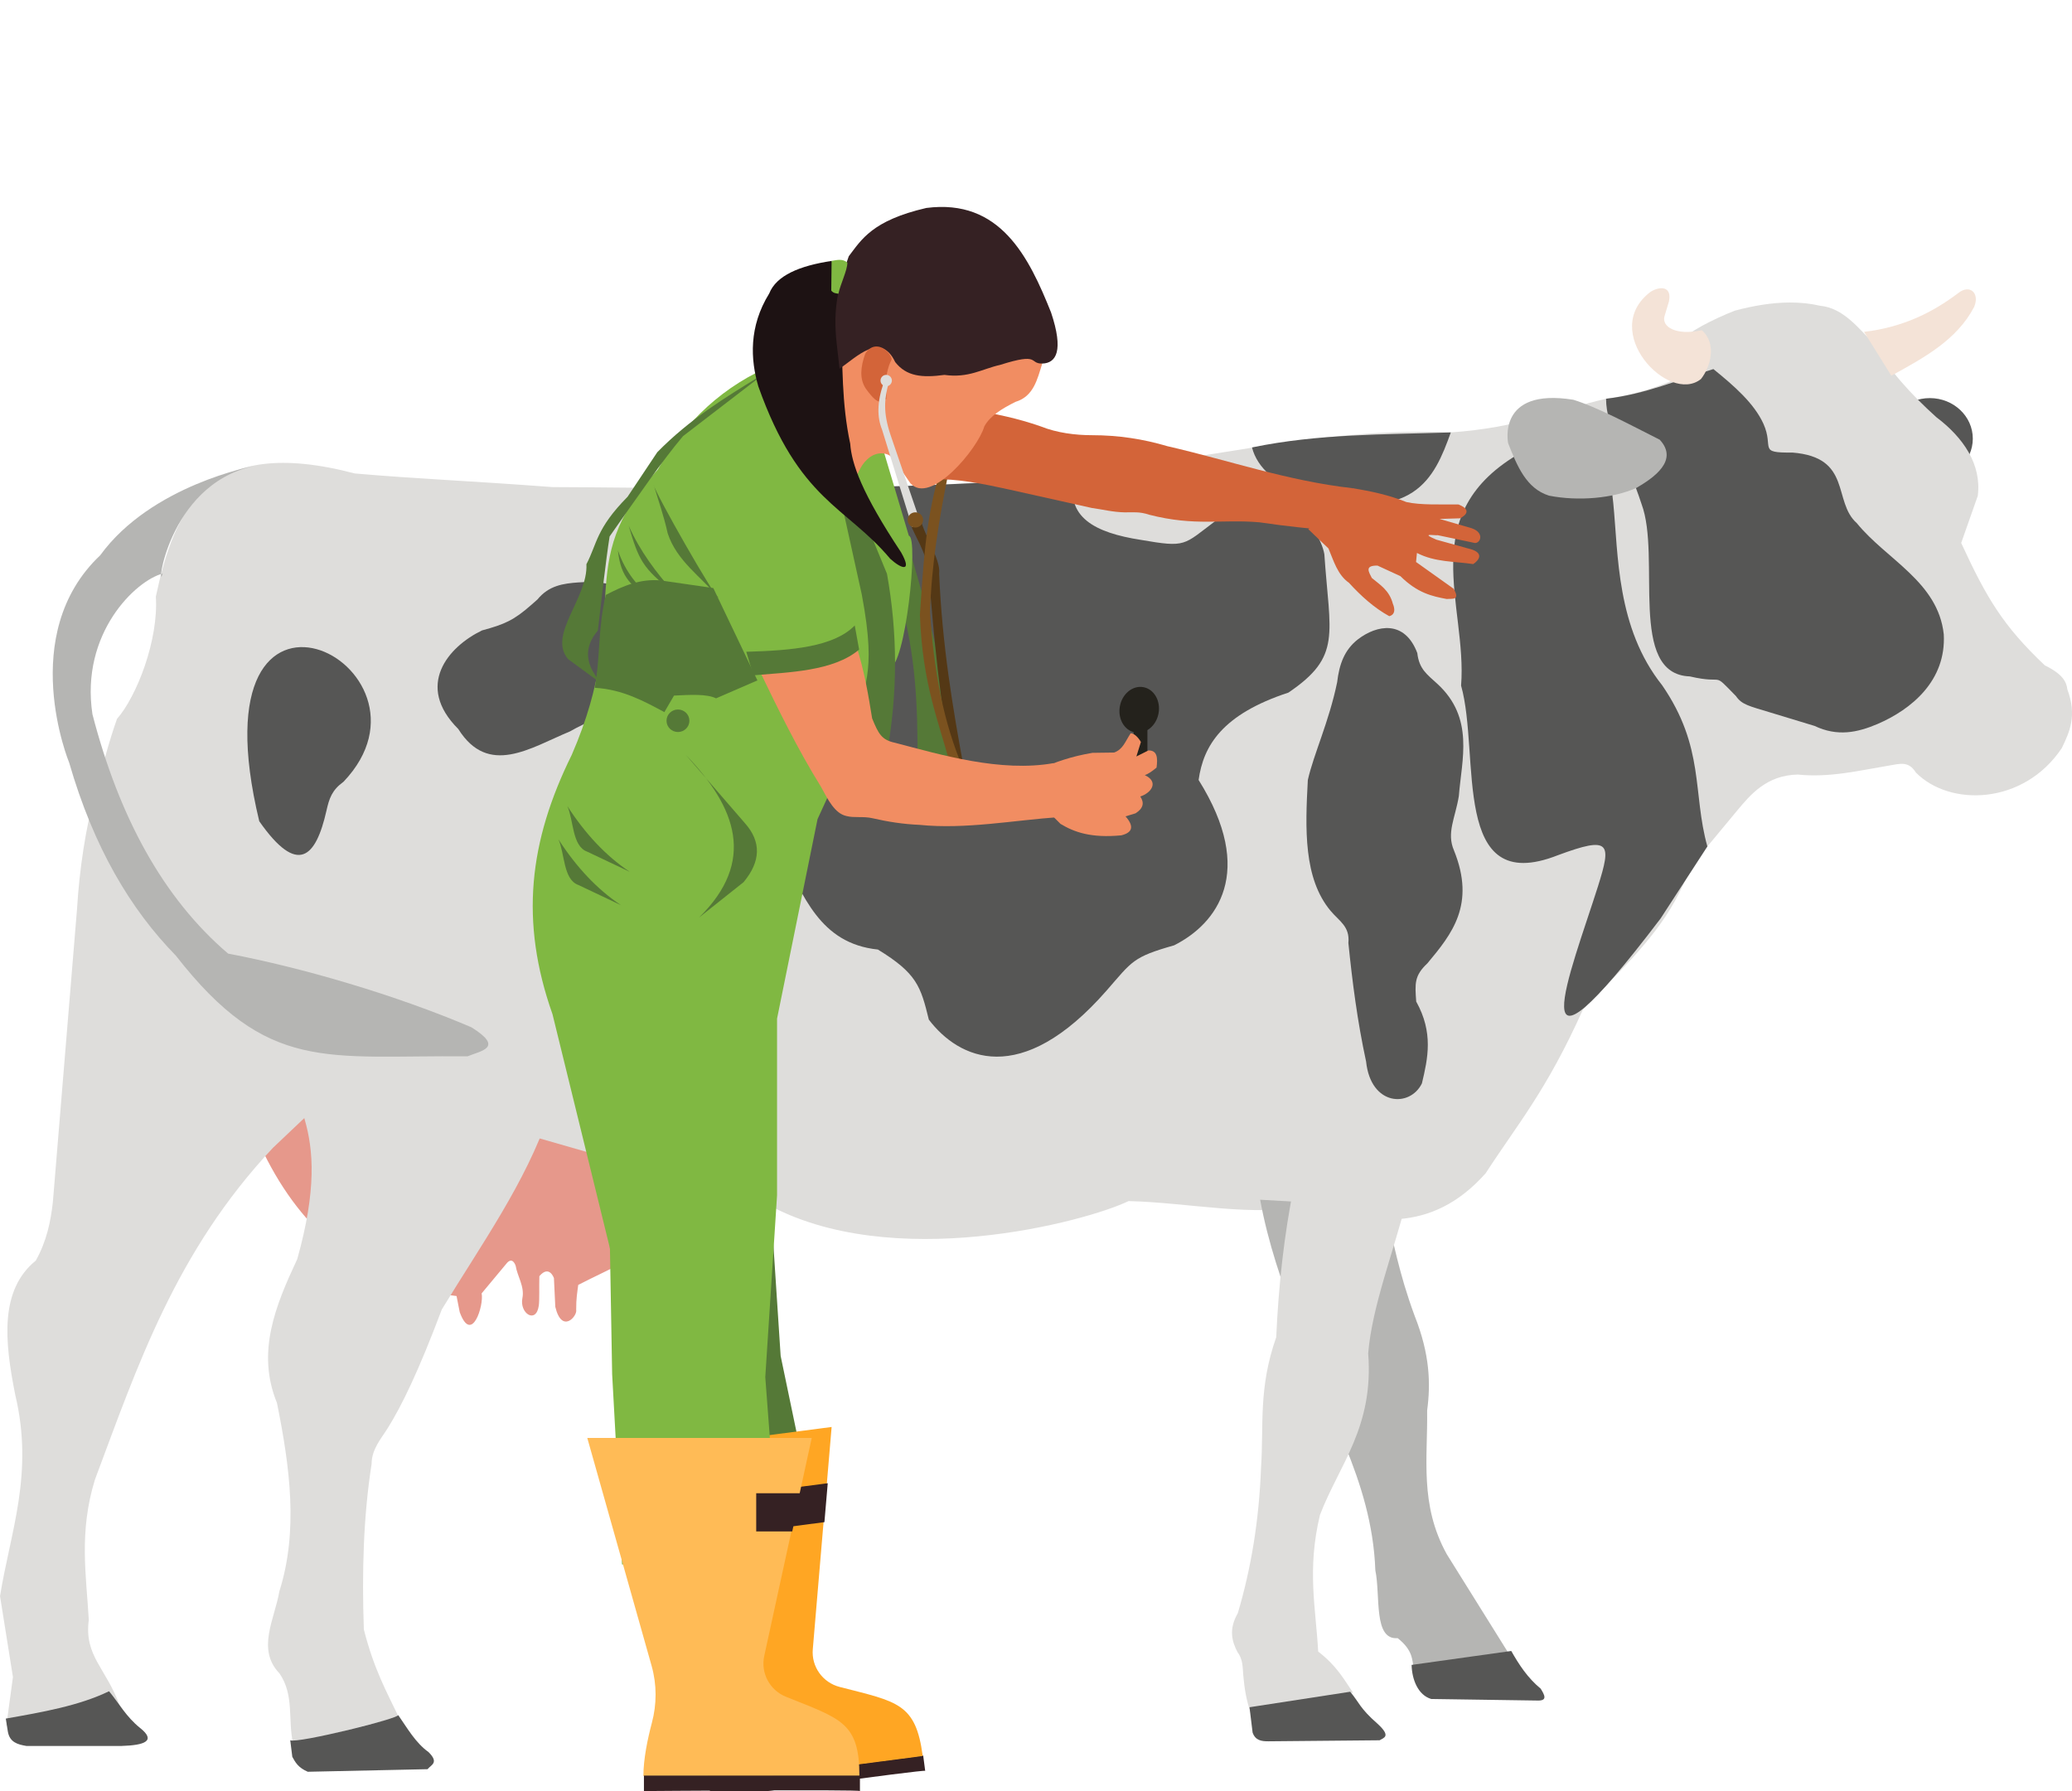 <?xml version="1.0" encoding="UTF-8" standalone="no"?>
<!-- Created with Inkscape (http://www.inkscape.org/) -->

<svg
   xmlns:dc="http://purl.org/dc/elements/1.1/"
   xmlns:cc="http://creativecommons.org/ns#"
   xmlns:rdf="http://www.w3.org/1999/02/22-rdf-syntax-ns#"
   xmlns:svg="http://www.w3.org/2000/svg"
   xmlns="http://www.w3.org/2000/svg"
   xmlns:sodipodi="http://sodipodi.sourceforge.net/DTD/sodipodi-0.dtd"
   xmlns:inkscape="http://www.inkscape.org/namespaces/inkscape"
   width="161.424mm"
   height="139.55mm"
   viewBox="0 0 161.424 139.55"
   version="1.1"
   id="svg8"
   inkscape:version="0.92.5 (2060ec1f9f, 2020-04-08)"
   sodipodi:docname="veterinaria.svg"
   inkscape:export-filename="/home/carol/clientes/emprego_rural/ilustracoes/veterinaria.png"
   inkscape:export-xdpi="157.28534"
   inkscape:export-ydpi="157.28534">
  <defs
     id="defs2" />
  <sodipodi:namedview
     id="base"
     pagecolor="#ffffff"
     bordercolor="#666666"
     borderopacity="1.0"
     inkscape:pageopacity="0.0"
     inkscape:pageshadow="2"
     inkscape:zoom="0.81838679"
     inkscape:cx="253.3386"
     inkscape:cy="177.62592"
     inkscape:document-units="mm"
     inkscape:current-layer="layer10"
     showgrid="false"
     inkscape:window-width="1920"
     inkscape:window-height="1022"
     inkscape:window-x="1920"
     inkscape:window-y="21"
     inkscape:window-maximized="1"
     showguides="true"
     inkscape:guide-bbox="true" />
  <g
     inkscape:groupmode="layer"
     id="layer10"
     inkscape:label="vaca"
     style="display:inline"
     transform="translate(-26.699,-0.046)"
     sodipodi:insensitive="true">
    <g
       id="g1098">
      <path
         sodipodi:nodetypes="ccccccsscccccccc"
         inkscape:connector-curvature="0"
         id="path2773"
         d="m 43.139,68.819 c 0.122,14.986 4.476,30.482 19.129,32.2 l 0.246,1.251 c 0.933,2.569 1.898,-0.542 1.708,-1.458 l 1.906,-2.288 c 0.504,-0.669 0.746,0.144 0.746,0.144 0.131,0.814 0.706,1.615 0.524,2.509 -0.241,1.19 1.066,2.049 1.276,0.595 0.063,-0.433 0.021,-1.515 0.045,-2.301 0.773,-0.912 1.135,0.151 1.135,0.151 l 0.107,2.24 c 0.518,2.149 1.735,0.703 1.627,0.231 -0.006,-0.914 0.087,-1.353 0.159,-1.941 2.444,-1.268 5.233,-2.33 6.736,-4.163 1.526,-1.285 2.358,-3.004 2.27,-5.298 z"
         style="fill:#e6988b;fill-opacity:1;stroke:none;stroke-width:0.065;stroke-linecap:butt;stroke-linejoin:miter;stroke-miterlimit:4;stroke-dasharray:none;stroke-opacity:1" />
      <ellipse
         ry="3.16"
         rx="3.347"
         cy="34.221"
         cx="177.048"
         id="path2830"
         style="fill:#565655;fill-opacity:1;stroke:none;stroke-width:0.065;stroke-miterlimit:4;stroke-dasharray:none;stroke-opacity:0.435" />
      <path
         inkscape:connector-curvature="0"
         id="path2767"
         d="m 166.112,23.614 c -1.359,0.007 -2.781,0.243 -4.255,0.633 -1.634,0.636 -3.954,1.823 -3.814,2.171 l -1.144,3.315 c -1.692,0.701 -3.383,1.148 -5.075,1.379 -3.94,0.911 -6.796,2.255 -12.095,2.623 -9.416,-0.35 -16.147,1.548 -24.202,2.469 -15.26,2.494 -30.521,1.849 -45.781,1.791 -6.732,-0.507 -10.441,-0.631 -15.407,-1.062 -11.52,-3.029 -14.041,2.762 -15.499,9.595 0.223,3.345 -1.478,7.773 -3.026,9.524 -2.516,7.169 -3.293,16.063 -3.524,22.212 l 54.053,15.534 c 9.807,5.486 24.981,1.424 28.279,-0.177 4.661,0.109 9.97,1.298 13.982,0.326 4.785,1.364 9.539,2.335 13.838,-2.491 2.454,-3.794 4.732,-6.411 7.565,-12.731 2.578,-2.732 5.412,-5.295 7.164,-8.455 0.798,-1.439 1.329,-2.99 2.544,-4.275 l 2.289,-2.758 c 1.069,-1.286 2.321,-2.794 4.753,-2.846 2.462,0.256 4.743,-0.304 7.063,-0.691 0.897,-0.149 1.568,-0.387 2.136,0.529 2.63,2.678 8.383,2.556 11.367,-1.891 0.618,-1.264 1.199,-2.547 0.44,-4.576 -0.065,-0.595 -0.378,-1.205 -1.76,-1.878 -3.26,-3.091 -4.53,-5.24 -6.513,-9.535 l 1.291,-3.667 c 0.319,-2.44 -1.126,-4.551 -3.227,-6.132 -2.009,-1.815 -3.721,-3.7 -4.87,-5.75 -1.203,-1.166 -2.354,-2.757 -4.196,-2.934 -0.767,-0.177 -1.56,-0.255 -2.375,-0.251 z"
         style="display:inline;fill:#dedddb;fill-opacity:1;stroke:none;stroke-width:0.065;stroke-linecap:butt;stroke-linejoin:miter;stroke-miterlimit:4;stroke-dasharray:none;stroke-opacity:1" />
      <path
         sodipodi:nodetypes="cccccccccccccccc"
         inkscape:connector-curvature="0"
         id="path2776"
         d="m 39.108,50.015 -1.882,3.834 c -2.603,4.806 -4.128,10.487 -4.531,17.079 l -1.876,22.759 c -0.171,1.523 -0.478,3.045 -1.33,4.568 -2.822,2.299 -2.442,6.259 -1.603,10.457 1.467,6.159 -0.375,10.664 -1.185,15.685 l 1.006,6.307 -0.512,3.767 8.847,-1.5 c -1.074,-2.983 -2.797,-3.883 -2.426,-6.725 -0.198,-3.489 -0.782,-6.817 0.475,-10.912 3.319,-8.866 6.296,-17.795 13.872,-25.863 l 2.719,-2.579 -8.365,-21.192 z"
         style="display:inline;fill:#dedddb;fill-opacity:1;stroke:none;stroke-width:0.065;stroke-linecap:butt;stroke-linejoin:miter;stroke-miterlimit:4;stroke-dasharray:none;stroke-opacity:1" />
      <path
         sodipodi:nodetypes="ccccccccccccc"
         inkscape:connector-curvature="0"
         id="path2779"
         d="m 48.528,80.805 c 0.289,4.991 4.372,6.503 1.329,17.336 -1.692,3.616 -3.2,7.251 -1.582,11.199 1.015,5.02 1.674,9.992 0.19,14.679 -0.373,2.183 -1.792,4.516 0,6.39 1.187,1.699 0.64,3.656 1.076,5.505 l 8.225,-2.088 c -0.949,-1.983 -1.932,-3.726 -2.721,-6.833 -0.154,-4.416 -0.043,-8.743 0.604,-12.892 0.005,-1.153 0.736,-1.959 1.254,-2.785 1.079,-1.731 2.374,-4.358 4.216,-9.252 3.051,-5.016 6.559,-9.918 8.352,-15.248 z"
         style="display:inline;fill:#dedddb;fill-opacity:1;stroke:none;stroke-width:0.065;stroke-linecap:butt;stroke-linejoin:miter;stroke-miterlimit:4;stroke-dasharray:none;stroke-opacity:1" />
      <path
         sodipodi:nodetypes="ccccccccccc"
         inkscape:connector-curvature="0"
         id="path2782"
         d="m 124.874,93.515 c 1.226,6.703 4.381,12.763 6.609,19.131 1.235,3.023 2.234,6.164 2.365,9.739 0.416,1.999 -0.17,5.444 1.739,5.287 1.186,0.94 1.134,1.673 1.252,2.435 2.545,0.089 4.943,-0.56 7.305,-1.391 l -4.731,-7.583 c -2.137,-3.869 -1.475,-7.505 -1.53,-11.2 0.282,-2.079 0.218,-4.374 -0.974,-7.374 -1.286,-3.493 -1.586,-5.67 -2.365,-8.487 z"
         style="display:inline;fill:#b5b5b3;fill-opacity:1;stroke:none;stroke-width:0.065;stroke-linecap:butt;stroke-linejoin:miter;stroke-miterlimit:4;stroke-dasharray:none;stroke-opacity:1" />
      <path
         sodipodi:nodetypes="ccccccccccccc"
         inkscape:connector-curvature="0"
         id="path2785"
         d="m 127.517,92.402 c -0.788,3.896 -1.212,7.844 -1.391,11.826 -1.406,3.992 -0.96,6.874 -1.183,10.157 -0.153,4.14 -0.786,7.896 -1.809,11.339 -0.717,1.253 -0.471,2.185 -0.019,3.048 0.424,0.544 0.392,1.19 0.444,1.797 0.09,1.029 0.251,2.043 0.618,3.016 l 7.931,-1.67 c -0.715,-1.046 -1.254,-2.072 -2.713,-3.2 -0.184,-3.379 -0.883,-6.38 0.139,-10.644 1.52,-3.951 4.201,-6.834 3.757,-12.592 0.301,-3.647 1.966,-7.865 2.991,-11.896 z"
         style="display:inline;fill:#dedddb;fill-opacity:1;stroke:none;stroke-width:0.065;stroke-linecap:butt;stroke-linejoin:miter;stroke-miterlimit:4;stroke-dasharray:none;stroke-opacity:1" />
      <path
         sodipodi:nodetypes="ccccccc"
         inkscape:connector-curvature="0"
         id="path2790"
         d="m 27.15,133.94 c 2.855,-0.503 5.713,-1.001 8.044,-2.132 0.79,0.957 1.338,1.994 2.413,2.856 1.28,1.016 0.37,1.353 -1.448,1.408 h -7.401 c -0.67,-0.113 -1.304,-0.276 -1.448,-1.126 z"
         style="display:inline;fill:#565655;fill-opacity:1;stroke:none;stroke-width:0.065;stroke-linecap:butt;stroke-linejoin:miter;stroke-miterlimit:4;stroke-dasharray:none;stroke-opacity:1" />
      <path
         sodipodi:nodetypes="ccccccc"
         inkscape:connector-curvature="0"
         id="path2792"
         d="m 49.312,135.629 c 0.583,0.261 8.64,-1.738 8.406,-1.971 0.721,1.036 1.35,2.163 2.373,2.896 0.841,0.837 0.178,0.99 -0.08,1.327 l -9.332,0.201 c -0.753,-0.319 -0.976,-0.743 -1.207,-1.166 z"
         style="display:inline;fill:#565655;fill-opacity:1;stroke:none;stroke-width:0.065;stroke-linecap:butt;stroke-linejoin:miter;stroke-miterlimit:4;stroke-dasharray:none;stroke-opacity:1" />
      <path
         sodipodi:nodetypes="ccccccc"
         inkscape:connector-curvature="0"
         id="path2794"
         d="m 124.045,133.055 7.843,-1.207 c 0.704,0.827 0.73,1.268 2.132,2.494 1.094,1 0.474,1.091 0.161,1.287 l -8.648,0.08 c -0.532,0.005 -1.032,-0.055 -1.247,-0.684 z"
         style="display:inline;fill:#565655;fill-opacity:1;stroke:none;stroke-width:0.065;stroke-linecap:butt;stroke-linejoin:miter;stroke-miterlimit:4;stroke-dasharray:none;stroke-opacity:1" />
      <path
         sodipodi:nodetypes="cccccc"
         inkscape:connector-curvature="0"
         id="path2796"
         d="m 144.437,128.671 -7.763,1.086 c 0.025,1.143 0.506,2.356 1.528,2.655 l 8.246,0.121 c 0.853,0.037 0.583,-0.437 0.282,-0.925 -1.026,-0.848 -1.691,-1.876 -2.293,-2.936 z"
         style="display:inline;fill:#565655;fill-opacity:1;stroke:none;stroke-width:0.065;stroke-linecap:butt;stroke-linejoin:miter;stroke-miterlimit:4;stroke-dasharray:none;stroke-opacity:1" />
      <path
         sodipodi:nodetypes="cccccccc"
         inkscape:connector-curvature="0"
         id="path2799"
         d="m 71.781,45.42 c 4.264,-0.292 5.424,1.734 4.426,5.371 0.66,4.299 -2.686,4.835 -5.106,6.24 -3.104,1.29 -6.353,3.541 -8.699,-0.189 -3.383,-3.372 -0.799,-6.405 1.853,-7.682 1.774,-0.48 2.482,-0.792 3.865,-2.013 l 0.447,-0.394 c 0.89,-1.086 1.985,-1.247 3.214,-1.334 z"
         style="display:inline;fill:#565655;fill-opacity:1;stroke:none;stroke-width:0.065;stroke-linecap:butt;stroke-linejoin:miter;stroke-miterlimit:4;stroke-dasharray:none;stroke-opacity:1" />
      <path
         sodipodi:nodetypes="cccc"
         inkscape:connector-curvature="0"
         id="path2801"
         d="m 52.129,63.22 c -0.819,3.613 -2.224,5.108 -5.232,0.808 -5.442,-22.63 15.161,-12.101 6.565,-3.077 -0.906,0.656 -1.112,1.289 -1.333,2.269 z"
         style="display:inline;fill:#565655;fill-opacity:1;stroke:none;stroke-width:0.065;stroke-linecap:butt;stroke-linejoin:miter;stroke-miterlimit:4;stroke-dasharray:none;stroke-opacity:1" />
      <path
         sodipodi:nodetypes="cccccccccccccc"
         inkscape:connector-curvature="0"
         id="path2803"
         d="m 132.492,49.855 c 1.475,-1.131 3.645,-1.535 4.625,1.07 0.145,1.253 0.75,1.653 1.573,2.407 2.886,2.662 1.889,5.875 1.663,8.737 -0.276,1.703 -0.977,2.864 -0.376,4.24 1.699,4.215 -0.17,6.509 -2.071,8.787 -1.036,0.972 -0.972,1.586 -0.874,2.979 1.35,2.426 0.914,4.405 0.445,6.376 -0.931,1.905 -3.985,1.769 -4.349,-1.702 -0.687,-3.176 -1.073,-6.223 -1.38,-9.236 0.128,-1.288 -0.697,-1.686 -1.386,-2.504 -2.114,-2.535 -1.98,-6.381 -1.773,-10.195 0.448,-1.995 1.654,-4.552 2.284,-7.616 0.166,-1.404 0.566,-2.523 1.619,-3.343 z"
         style="display:inline;fill:#565655;fill-opacity:1;stroke:none;stroke-width:0.065;stroke-linecap:butt;stroke-linejoin:miter;stroke-miterlimit:4;stroke-dasharray:none;stroke-opacity:1" />
      <path
         sodipodi:nodetypes="cccccccc"
         inkscape:connector-curvature="0"
         id="path2805"
         d="m 145.257,35.272 c -8.436,4.779 -4.23,11.883 -4.728,18.189 1.523,5.405 -0.867,16.525 7.537,13.215 4.111,-1.525 4.193,-0.958 3.121,2.443 -2.096,6.619 -6.55,17.549 4.887,2.481 l 3.641,-5.605 c -1.168,-4.184 -0.19,-7.708 -3.518,-12.556 -7.145,-8.951 0.629,-22.818 -10.94,-18.166 z"
         style="display:inline;fill:#565655;fill-opacity:1;stroke:none;stroke-width:0.065;stroke-linecap:butt;stroke-linejoin:miter;stroke-miterlimit:4;stroke-dasharray:none;stroke-opacity:1" />
      <path
         sodipodi:nodetypes="ccccccccccccc"
         inkscape:connector-curvature="0"
         id="path2807"
         d="m 160.186,28.8 c -2.742,0.831 -5.27,1.947 -8.362,2.312 -0.001,2.285 1.562,4.511 2.763,8.203 1.547,4.126 -1.099,13.253 3.757,13.429 2.893,0.67 1.636,-0.471 3.6,1.535 0.459,0.669 0.995,0.764 2.69,1.28 l 3.433,1.043 c 1.788,0.849 3.34,0.515 4.9,-0.148 2.672,-1.15 5.36,-3.39 5.166,-6.986 -0.441,-4.095 -4.457,-5.816 -6.775,-8.664 -1.896,-1.676 -0.344,-5.132 -5.025,-5.501 -2.729,0.034 -1.401,-0.348 -2.25,-2.243 -0.73,-1.595 -2.27,-2.941 -3.898,-4.259 z"
         style="display:inline;fill:#565655;fill-opacity:1;stroke:none;stroke-width:0.065;stroke-linecap:butt;stroke-linejoin:miter;stroke-miterlimit:4;stroke-dasharray:none;stroke-opacity:1" />
      <path
         sodipodi:nodetypes="ccccc"
         inkscape:connector-curvature="0"
         id="path2809"
         d="m 139.728,33.735 v 0 c -1.312,3.655 -2.844,7.13 -11.329,4.953 -2.263,-0.936 -3.745,-2.161 -4.16,-3.782 5.212,-1.082 10.341,-0.992 15.489,-1.171 z"
         style="display:inline;fill:#565655;fill-opacity:1;stroke:none;stroke-width:0.065;stroke-linecap:butt;stroke-linejoin:miter;stroke-miterlimit:4;stroke-dasharray:none;stroke-opacity:1" />
      <path
         sodipodi:nodetypes="cccccccccccccc"
         inkscape:connector-curvature="0"
         id="path2811"
         d="m 110.435,37.176 c -0.824,3.158 1.591,4.381 5.134,4.929 3.582,0.62 3.299,0.419 5.839,-1.485 4.623,-3.439 8.064,0.287 8.468,2.605 0.425,6.289 1.375,7.951 -2.799,10.781 -5.162,1.694 -6.627,4.14 -6.997,6.808 4.497,7.176 1.426,11.207 -1.91,12.882 -3.229,0.917 -3.25,1.22 -5.261,3.525 -6.703,7.652 -11.517,5.321 -13.847,2.264 -0.636,-2.587 -0.922,-3.597 -3.971,-5.462 -4.55,-0.474 -5.801,-4.246 -7.536,-7.536 -3.651,-3.406 -7.107,-7.024 -6.619,-14.939 1.326,-4.622 -0.014,-9.111 -4.793,-13.431 11.673,0.08 23.218,-0.048 34.293,-0.94 z"
         style="display:inline;fill:#565655;fill-opacity:1;stroke:none;stroke-width:0.065;stroke-linecap:butt;stroke-linejoin:miter;stroke-miterlimit:4;stroke-dasharray:none;stroke-opacity:1" />
      <path
         sodipodi:nodetypes="ccccccc"
         inkscape:connector-curvature="0"
         id="path2734"
         d="m 159.28,25.772 c -2.036,0.444 -3.143,-0.281 -2.902,-1.096 l 0.339,-1.127 c 0.259,-1.193 -0.654,-1.241 -1.419,-0.774 -4.048,3.05 1.398,8.818 3.917,6.802 0.736,-0.923 1.271,-2.756 0.065,-3.805 z"
         style="display:inline;fill:#f4e3d7;stroke:none;stroke-width:0.065;stroke-linecap:butt;stroke-linejoin:miter;stroke-miterlimit:4;stroke-dasharray:none;stroke-opacity:1" />
      <path
         sodipodi:nodetypes="ccccc"
         inkscape:connector-curvature="0"
         id="path2736"
         d="m 171.92,25.901 c 3.06,-0.363 5.366,-1.527 7.351,-3.031 0.89,-0.702 1.688,0.009 1.225,1.096 -1.355,2.579 -3.912,3.955 -6.449,5.352 z"
         style="display:inline;fill:#f4e3d7;fill-opacity:1;stroke:none;stroke-width:0.065;stroke-linecap:butt;stroke-linejoin:miter;stroke-miterlimit:4;stroke-dasharray:none;stroke-opacity:1" />
      <path
         sodipodi:nodetypes="cccccc"
         inkscape:connector-curvature="0"
         id="path2764"
         d="m 156.003,34.303 c -2.431,-1.228 -4.872,-2.54 -6.735,-3.114 -5.986,-0.96 -5.074,3.39 -5.074,3.39 0.7,1.762 1.402,3.521 3.183,4.082 2.267,0.45 4.986,0.214 6.804,-0.6 1.353,-0.786 3.327,-2.142 1.822,-3.759 z"
         style="display:inline;fill:#b5b5b3;fill-opacity:1;stroke:none;stroke-width:0.065;stroke-linecap:butt;stroke-linejoin:miter;stroke-miterlimit:4;stroke-dasharray:none;stroke-opacity:1" />
      <path
         sodipodi:nodetypes="cccccccccc"
         inkscape:connector-curvature="0"
         id="path2770"
         d="m 46.434,36.363 c 0,0 -7.953,1.476 -11.929,6.946 -6.538,6.182 -2.416,16.158 -2.416,16.158 1.911,6.615 4.785,11.427 8.305,15.025 7.176,9.197 11.715,7.748 22.726,7.852 1.081,-0.446 2.873,-0.666 0.302,-2.265 C 57.516,77.558 50.244,75.433 44.471,74.341 39.386,69.999 35.967,63.658 33.901,55.692 c -0.956,-6.319 3.396,-10.434 5.477,-10.961 -0.539,1.796 0.283,-6.879 7.056,-8.368 z"
         style="display:inline;fill:#b5b5b3;fill-opacity:1;stroke:none;stroke-width:0.065;stroke-linecap:butt;stroke-linejoin:miter;stroke-miterlimit:4;stroke-dasharray:none;stroke-opacity:1" />
    </g>
    <g
       transform="translate(26.699,0.046)"
       style="display:inline"
       id="g1455">
      <g
         transform="rotate(-7.446,57.433,99.689)"
         id="g1287">
        <path
           style="display:inline;fill:#352123;fill-opacity:1;stroke-width:0.833"
           inkscape:connector-curvature="0"
           class="st4"
           d="m 50.167,138.333 h 16.828 c 0,0 0,1.341 0,1.207 0,-0.133 -16.828,0 -16.828,0 z"
           id="path118-7" />
        <path
           sodipodi:nodetypes="ccccccccc"
           inkscape:connector-curvature="0"
           style="display:inline;fill:#557937;fill-opacity:1;stroke:none;stroke-width:0.044;stroke-linecap:butt;stroke-linejoin:miter;stroke-miterlimit:4;stroke-dasharray:none;stroke-opacity:1"
           d="m 47.917,95.992 0.172,9.808 0.631,11.471 0.137,3.343 h 12.264 l -1.102,-14.585 0.918,-14.167 v -0.77 c -7.874,-0.008 -12.011,-3.318 -13.02,4.9 z"
           id="path3061-3" />
        <path
           inkscape:connector-curvature="0"
           class="st3"
           d="m 45.754,112.03 5.013,17.761 c 0.408,1.449 0.408,2.981 0.017,4.438 -0.325,1.232 -0.658,2.798 -0.658,4.138 0.033,0 16.828,0 16.828,0 0,-4.172 -1.424,-4.446 -5.712,-6.17 -1.274,-0.508 -1.998,-1.857 -1.699,-3.197 1.107,-5.096 3.697,-16.97 3.697,-16.97 z"
           id="path116-6"
           style="display:inline;fill:#ffa623;fill-opacity:1;stroke-width:0.833" />
        <polygon
           transform="matrix(0.833,0,0,0.833,6.119,-56.336)"
           style="display:inline;fill:#352123;fill-opacity:1"
           class="st4"
           points="67.53,207.29 63.38,207.29 63.38,210.86 66.75,210.86 "
           id="polygon120-5" />
      </g>
      <path
         sodipodi:nodetypes="cccccc"
         inkscape:connector-curvature="0"
         id="path3068"
         d="m 66.237,34.567 3.798,11.798 c 1.352,4.675 1.451,8.724 1.448,12.722 l 2.586,0.621 C 73.909,50.628 70.656,43.093 68.483,34.573 Z"
         style="display:inline;fill:#557937;fill-opacity:1;stroke:none;stroke-width:0.044;stroke-linecap:butt;stroke-linejoin:miter;stroke-miterlimit:4;stroke-dasharray:none;stroke-opacity:1" />
      <path
         sodipodi:nodetypes="ccccccc"
         inkscape:connector-curvature="0"
         id="path872"
         d="m 71.625,40.03 c 0.253,1.591 1.694,3.509 1.541,4.664 0.238,5.591 1.063,10.498 1.957,15.323 L 74.29,59.85 C 73.194,54.89 72.782,49.702 72.333,44.527 72.144,42.978 71.306,41.861 70.792,40.529 Z"
         style="display:inline;fill:#543815;fill-opacity:1;stroke:none;stroke-width:0.044;stroke-linecap:butt;stroke-linejoin:miter;stroke-miterlimit:4;stroke-dasharray:none;stroke-opacity:1" />
      <path
         sodipodi:nodetypes="ccccccc"
         inkscape:connector-curvature="0"
         id="path869"
         d="m 72.458,47.691 c 0.265,4.368 1.006,8.569 2.623,12.284 L 74.04,59.642 c -0.926,-3.548 -2.165,-6.247 -2.373,-11.742 0.251,-3.585 0.415,-7.182 1.416,-10.66 l 0.791,-0.333 c -0.706,3.5 -1.307,7.083 -1.416,10.785 z"
         style="display:inline;fill:#7b521f;fill-opacity:1;stroke:none;stroke-width:0.044;stroke-linecap:butt;stroke-linejoin:miter;stroke-miterlimit:4;stroke-dasharray:none;stroke-opacity:1" />
      <path
         inkscape:connector-curvature="0"
         id="path3061"
         d="m 60.366,28.374 c -3.978,1.639 -6.976,4.422 -9.119,8.202 -6.864,7.495 -1.803,10.927 -6.701,22.229 -3.34,6.759 -4.063,12.97 -1.501,20.214 l 4.474,18.239 0.172,9.808 0.631,11.471 0.137,3.343 H 60.723 L 59.621,107.293 60.538,93.127 V 79.362 l 3.154,-15.543 c 0,0 5.391,-11.814 5.621,-11.815 1.203,-0.004 2.288,-10.117 1.491,-10.267 l -2.237,-7.513 z"
         style="display:inline;fill:#80b842;fill-opacity:1;stroke:none;stroke-width:0.044;stroke-linecap:butt;stroke-linejoin:miter;stroke-miterlimit:4;stroke-dasharray:none;stroke-opacity:1" />
      <path
         sodipodi:nodetypes="ccccccccccc"
         inkscape:connector-curvature="0"
         id="path3064"
         d="m 59.137,29.349 c -2.687,1.652 -5.376,3.286 -7.928,5.879 l -2.316,3.474 c -2.47,2.506 -2.353,3.62 -3.207,5.256 0.134,2.64 -3.041,5.51 -1.425,7.394 l 2.672,1.96 c -1.29,-1.396 -1.547,-2.791 -0.356,-4.187 0.306,-2.614 0.611,-5.375 0.917,-7.333 2.285,-3.242 4.091,-5.886 5.718,-7.813 l 6.371,-4.897 v 0"
         style="display:inline;fill:#557937;fill-opacity:1;stroke:none;stroke-width:0.044;stroke-linecap:butt;stroke-linejoin:miter;stroke-miterlimit:4;stroke-dasharray:none;stroke-opacity:1" />
      <path
         sodipodi:nodetypes="ccccccc"
         inkscape:connector-curvature="0"
         id="path3066"
         d="m 65.587,39.279 1.551,7.033 c 1.267,6.694 -0.099,6.804 -0.155,10.188 l 2.069,2.482 c 0.93,-5.111 0.864,-9.705 0.052,-14.274 l -2.172,-5.275 z"
         style="display:inline;fill:#557937;fill-opacity:1;stroke:none;stroke-width:0.044;stroke-linecap:butt;stroke-linejoin:miter;stroke-miterlimit:4;stroke-dasharray:none;stroke-opacity:1" />
      <path
         sodipodi:nodetypes="ccccccccccccc"
         inkscape:connector-curvature="0"
         id="path3044"
         d="m 76.085,31.981 c 1.552,0.297 3.082,0.571 5.011,1.244 1.248,0.5 2.699,0.68 3.96,0.68 2.091,7.94e-4 3.999,0.298 5.885,0.855 4.779,1.097 9.374,2.706 14.416,3.273 l -1.634,3.31 c -1.734,-0.173 -3.417,-0.328 -5.6,-0.65 -2.924,-0.258 -5.001,0.33 -8.588,-0.59 -0.766,-0.261 -1.278,-0.177 -1.92,-0.187 -0.93,-0.018 -1.708,-0.227 -2.56,-0.342 l -6.487,-1.447 c -1.991,-0.434 -3.983,-0.847 -5.974,-0.793 z"
         style="display:inline;fill:#d36439;fill-opacity:1;stroke:none;stroke-width:0.044;stroke-linecap:butt;stroke-linejoin:miter;stroke-miterlimit:4;stroke-dasharray:none;stroke-opacity:1" />
      <path
         sodipodi:nodetypes="ccccccccccc"
         inkscape:connector-curvature="0"
         id="path3046"
         d="m 66.707,50.296 c -0.202,0.058 -7.574,1.872 -7.574,1.872 1.495,3.103 3.021,6.218 4.81,9.101 0.57,1.042 1.087,2.111 2.011,2.31 0.606,0.157 1.304,0.003 2.014,0.168 1.211,0.277 2.39,0.462 3.665,0.517 3.581,0.366 7.351,-0.361 10.886,-0.605 l -0.432,-4.205 c -4.126,0.738 -8.81,-0.656 -12.355,-1.584 -1.05,-0.221 -1.293,-0.7 -1.786,-1.901 -0.279,-1.727 -0.6,-3.689 -1.238,-5.674 z"
         style="display:inline;fill:#f18d62;fill-opacity:1;stroke:none;stroke-width:0.044;stroke-linecap:butt;stroke-linejoin:miter;stroke-miterlimit:4;stroke-dasharray:none;stroke-opacity:1" />
      <ellipse
         transform="rotate(10.597)"
         ry="1.795"
         rx="1.531"
         cy="38.036"
         cx="97.409"
         id="path3056"
         style="display:inline;fill:#24221c;fill-opacity:1;stroke:none;stroke-width:0.044;stroke-miterlimit:4;stroke-dasharray:none;stroke-opacity:1" />
      <rect
         y="56.73"
         x="88.317"
         height="2.474"
         width="1.075"
         id="rect3058"
         style="display:inline;fill:#24221c;fill-opacity:1;stroke:none;stroke-width:0.044;stroke-miterlimit:4;stroke-dasharray:none;stroke-opacity:1" />
      <path
         sodipodi:nodetypes="cccccccccccccccc"
         inkscape:connector-curvature="0"
         id="path3049"
         d="m 81.075,59.873 c 1.112,-0.476 2.304,-0.929 4.034,-1.22 l 1.689,-0.023 c 0.7,-0.255 0.855,-0.849 1.29,-1.501 0.298,7.94e-4 0.624,0.368 0.797,0.68 l -0.352,1.126 0.938,-0.469 c 0.708,-0.013 0.729,0.608 0.633,1.337 -0.332,0.276 -0.645,0.497 -0.915,0.586 1.113,0.522 0.525,1.38 -0.352,1.665 0.336,0.499 0.227,0.939 -0.375,1.313 l -0.774,0.235 c 0.686,0.779 0.549,1.262 -0.328,1.478 -2.366,0.227 -3.673,-0.251 -4.738,-0.891 l -0.704,-0.704 z"
         style="display:inline;fill:#f18d62;fill-opacity:1;stroke:none;stroke-width:0.044;stroke-linecap:butt;stroke-linejoin:miter;stroke-miterlimit:4;stroke-dasharray:none;stroke-opacity:1" />
      <path
         sodipodi:nodetypes="cccccccccccccccccccccccc"
         inkscape:connector-curvature="0"
         id="path3051"
         d="m 101.925,41.228 1.571,1.501 c 0.414,0.98 0.707,2.049 1.595,2.674 0.941,1.028 1.953,1.949 3.143,2.603 0.662,-0.169 0.281,-0.962 0.281,-0.962 -0.281,-1.072 -1.005,-1.479 -1.642,-2.017 -0.229,-0.464 -0.593,-0.98 0.446,-0.962 l 1.782,0.821 c 1.324,1.315 2.471,1.57 3.612,1.782 0.415,-0.045 1.072,0.136 0.539,-0.797 l -2.932,-2.087 0.07,-0.704 c 1.413,0.729 2.916,0.646 4.386,0.868 0,0 1.097,-0.695 -0.07,-1.126 l -2.791,-0.774 c -1.314,-0.55 -0.186,-0.314 0.094,-0.352 l 2.791,0.586 c 0.468,0.182 0.961,-0.742 -0.141,-1.126 l -2.509,-0.727 1.595,-0.047 c 0,0 1.22,-0.557 -0.117,-1.079 -1.411,-0.016 -2.937,0.061 -4.057,-0.188 -1.357,-0.55 -2.777,-0.849 -4.213,-1.085 z"
         style="display:inline;fill:#d36439;fill-opacity:1;stroke:none;stroke-width:0.044;stroke-linecap:butt;stroke-linejoin:miter;stroke-miterlimit:4;stroke-dasharray:none;stroke-opacity:1" />
      <path
         sodipodi:nodetypes="ccccccccccc"
         inkscape:connector-curvature="0"
         id="path3041"
         d="m 81.199,28.324 c -0.39,1.236 -0.67,2.558 -2.088,2.986 -1.041,0.521 -1.986,1.09 -2.426,1.912 -0.51,1.757 -4.212,6.18 -5.764,4.423 l -1.313,-1.912 c -0.5,-0.544 -1.264,-0.512 -1.798,-0.143 -0.738,0.533 -0.884,1.165 -1.199,1.769 l -2.083,-8.818 4.166,-3.225 9.645,1.141 z"
         style="display:inline;fill:#f18d62;fill-opacity:1;stroke:none;stroke-width:0.044;stroke-linecap:butt;stroke-linejoin:miter;stroke-miterlimit:4;stroke-dasharray:none;stroke-opacity:1" />
      <path
         sodipodi:nodetypes="cccccccc"
         inkscape:connector-curvature="0"
         id="path3038"
         d="m 64.789,20.327 c -2.505,0.382 -4.305,1.134 -4.863,2.54 -1.597,2.58 -1.461,5.142 -0.847,7.235 3.173,8.937 6.83,9.319 10.276,13.432 0.871,0.787 1.744,1.094 0.847,-0.5 -3.068,-4.629 -3.852,-6.895 -3.964,-8.467 -0.677,-3.153 -0.593,-6.18 -0.693,-9.237 -0.108,-1.682 0.286,-3.415 -0.756,-5.003 z"
         style="display:inline;fill:#1d1213;fill-opacity:1;stroke:none;stroke-width:0.044;stroke-linecap:butt;stroke-linejoin:miter;stroke-miterlimit:4;stroke-dasharray:none;stroke-opacity:1" />
      <path
         sodipodi:nodetypes="ccccccccc"
         inkscape:connector-curvature="0"
         id="path3032"
         d="m 81.199,28.324 c 1.088,-0.028 1.688,-0.991 0.685,-3.983 -1.73,-4.326 -3.962,-8.882 -9.718,-8.139 -4.224,0.98 -5.047,2.464 -6.039,3.76 -1.524,4.181 -1.012,5.907 -0.721,8.761 1.34,-0.901 3.207,-2.903 4.338,-0.512 0.884,1.124 2.104,1.229 3.836,0.997 1.882,0.264 2.936,-0.467 4.337,-0.78 3.154,-1 2.213,-0.089 3.282,-0.104 z"
         style="display:inline;fill:#352123;fill-opacity:1;stroke:none;stroke-width:0.044;stroke-linecap:butt;stroke-linejoin:miter;stroke-miterlimit:4;stroke-dasharray:none;stroke-opacity:1" />
      <path
         sodipodi:nodetypes="ccccc"
         inkscape:connector-curvature="0"
         id="path3035"
         d="m 66.015,20.47 c -0.341,-0.344 -0.851,-0.207 -1.226,-0.144 l -0.027,2.313 c 0.161,0.204 0.361,0.216 0.558,0.245 0.151,-0.749 0.699,-1.825 0.695,-2.414 z"
         style="display:inline;fill:#80b842;fill-opacity:1;stroke:none;stroke-width:0.044;stroke-linecap:butt;stroke-linejoin:miter;stroke-miterlimit:4;stroke-dasharray:none;stroke-opacity:1" />
      <path
         sodipodi:nodetypes="ccccccccc"
         inkscape:connector-curvature="0"
         id="path3206"
         d="m 55.571,45.815 3.437,7.196 -3.222,1.396 c -0.716,-0.354 -2.002,-0.279 -3.276,-0.215 l -0.752,1.289 c -1.503,-0.806 -3.233,-1.777 -5.424,-1.895 0.427,-2.17 0.234,-4.622 0.86,-7.235 1.327,-0.691 2.687,-1.284 4.296,-1.128 z"
         style="display:inline;fill:#557937;fill-opacity:1;stroke:none;stroke-width:0.044;stroke-linecap:butt;stroke-linejoin:miter;stroke-miterlimit:4;stroke-dasharray:none;stroke-opacity:1" />
      <path
         sodipodi:nodetypes="ccccc"
         inkscape:connector-curvature="0"
         id="path3209"
         d="m 58.139,50.779 0.555,1.835 c 2.765,-0.242 6.238,-0.312 8.238,-2.006 l -0.341,-1.878 c -1.621,1.668 -4.922,1.952 -8.451,2.049 z"
         style="display:inline;fill:#557937;fill-opacity:1;stroke:none;stroke-width:0.044;stroke-linecap:butt;stroke-linejoin:miter;stroke-miterlimit:4;stroke-dasharray:none;stroke-opacity:1" />
      <path
         sodipodi:nodetypes="cccc"
         inkscape:connector-curvature="0"
         id="path3212"
         d="m 50.928,37.776 c 0.038,0.504 4.825,8.908 5.046,8.782 -1.362,-1.639 -3.255,-2.852 -3.959,-5.018 -0.303,-1.374 -0.718,-2.522 -1.087,-3.764 z"
         style="display:inline;fill:#557937;fill-opacity:1;stroke:none;stroke-width:0.044;stroke-linecap:butt;stroke-linejoin:miter;stroke-miterlimit:4;stroke-dasharray:none;stroke-opacity:1" />
      <path
         sodipodi:nodetypes="ccc"
         inkscape:connector-curvature="0"
         id="path3214"
         d="m 48.976,40.954 c 0.91,2.033 2.16,3.669 3.513,5.185 -2.444,-1.85 -2.735,-2.545 -3.513,-5.185 z"
         style="display:inline;fill:#557937;fill-opacity:1;stroke:none;stroke-width:0.044;stroke-linecap:butt;stroke-linejoin:miter;stroke-miterlimit:4;stroke-dasharray:none;stroke-opacity:1" />
      <path
         sodipodi:nodetypes="ccc"
         inkscape:connector-curvature="0"
         id="path3216"
         d="m 48.14,42.877 c 0.592,1.729 1.57,2.795 2.676,3.875 -1.585,-1.076 -2.451,-1.69 -2.676,-3.875 z"
         style="display:inline;fill:#557937;fill-opacity:1;stroke:none;stroke-width:0.044;stroke-linecap:butt;stroke-linejoin:miter;stroke-miterlimit:4;stroke-dasharray:none;stroke-opacity:1" />
      <path
         sodipodi:nodetypes="ccccc"
         inkscape:connector-curvature="0"
         id="path3270"
         d="m 53.433,58.814 4.599,5.315 c 1.292,1.45 1.241,2.984 -0.102,4.599 l -3.475,2.76 c 4.467,-4.38 2.924,-8.566 -1.022,-12.674 z"
         style="display:inline;fill:#557937;fill-opacity:1;stroke:none;stroke-width:0.177px;stroke-linecap:butt;stroke-linejoin:miter;stroke-opacity:1" />
      <path
         sodipodi:nodetypes="cccc"
         inkscape:connector-curvature="0"
         id="path3272"
         d="m 44.201,62.803 c 1.395,2.158 3.007,3.884 4.863,5.12 L 45.745,66.351 C 44.567,65.928 44.696,63.909 44.201,62.803 Z"
         style="display:inline;fill:#557937;fill-opacity:1;stroke:none;stroke-width:0.177px;stroke-linecap:butt;stroke-linejoin:miter;stroke-opacity:1" />
      <path
         style="display:inline;fill:#557937;fill-opacity:1;stroke:none;stroke-width:0.177px;stroke-linecap:butt;stroke-linejoin:miter;stroke-opacity:1"
         d="m 43.509,65.397 c 1.395,2.158 3.007,3.884 4.863,5.12 L 45.053,68.945 C 43.875,68.521 44.005,66.503 43.509,65.397 Z"
         id="path3276"
         inkscape:connector-curvature="0"
         sodipodi:nodetypes="cccc" />
      <ellipse
         ry="0.877"
         rx="0.891"
         cy="56.153"
         cx="52.818"
         id="path3278"
         style="display:inline;fill:#557937;fill-opacity:1;stroke:none;stroke-width:0.044;stroke-miterlimit:4;stroke-dasharray:none;stroke-opacity:1" />
      <path
         sodipodi:nodetypes="ccccccc"
         inkscape:connector-curvature="0"
         id="path3330"
         d="m 69.366,27.705 c -0.535,-0.88 -1.503,-0.962 -1.96,-0.137 -0.356,0.995 -0.468,1.952 0.055,2.721 1.108,1.534 1.231,0.883 1.594,0.797 v -1.732 c 0.06,-0.42 0.164,-0.811 0.323,-1.165 0.132,-0.199 0.089,-0.3 -0.012,-0.484 z"
         style="display:inline;fill:#d36439;fill-opacity:1;stroke:none;stroke-width:0.044;stroke-linecap:butt;stroke-linejoin:miter;stroke-miterlimit:4;stroke-dasharray:none;stroke-opacity:1" />
      <g
         transform="matrix(0.671,0,0,0.671,18.784,9.555)"
         id="g882"
         style="display:inline">
        <path
           style="fill:#dedddb;fill-opacity:1;stroke:none;stroke-width:0.065;stroke-linecap:butt;stroke-linejoin:miter;stroke-miterlimit:4;stroke-dasharray:none;stroke-opacity:1"
           d="m 75.155,30.325 c -0.437,1.741 -0.656,3.238 0.251,5.947 l 3.505,10.246 -0.989,0.449 -3.505,-11.324 c -0.577,-1.43 -0.588,-3.159 0.152,-5.327 z"
           id="path3370"
           inkscape:connector-curvature="0"
           sodipodi:nodetypes="ccccccc" />
        <ellipse
           style="fill:#dedddb;fill-opacity:1;stroke:none;stroke-width:0.049;stroke-miterlimit:4;stroke-dasharray:none;stroke-opacity:0.435"
           id="path866"
           cx="74.899"
           cy="29.947"
           rx="0.659"
           ry="0.661" />
      </g>
      <ellipse
         ry="0.593"
         rx="0.603"
         cy="40.507"
         cx="71.313"
         id="path878"
         style="display:inline;fill:#7b521f;fill-opacity:1;stroke:none;stroke-width:0.044;stroke-miterlimit:4;stroke-dasharray:none;stroke-opacity:0.435" />
      <path
         style="display:inline;fill:#ffbb56;fill-opacity:1;stroke-width:0.833"
         id="path116"
         d="m 45.754,112.03 5.013,17.761 c 0.408,1.449 0.408,2.981 0.017,4.438 -0.325,1.232 -0.658,2.798 -0.658,4.138 0.033,0 16.828,0 16.828,0 0,-4.172 -1.424,-4.446 -5.712,-6.17 -1.274,-0.508 -1.998,-1.857 -1.699,-3.197 1.107,-5.096 3.697,-16.97 3.697,-16.97 z"
         class="st3"
         inkscape:connector-curvature="0" />
      <path
         id="path118"
         d="m 50.167,138.333 h 16.828 c 0,0 0,1.341 0,1.207 0,-0.133 -16.828,0 -16.828,0 z"
         class="st4"
         inkscape:connector-curvature="0"
         style="display:inline;fill:#352123;fill-opacity:1;stroke-width:0.833" />
      <polygon
         id="polygon120"
         points="63.38,207.29 63.38,210.86 66.75,210.86 67.53,207.29 "
         class="st4"
         style="display:inline;fill:#352123;fill-opacity:1"
         transform="matrix(0.833,0,0,0.833,6.119,-56.336)" />
    </g>
  </g>
</svg>
